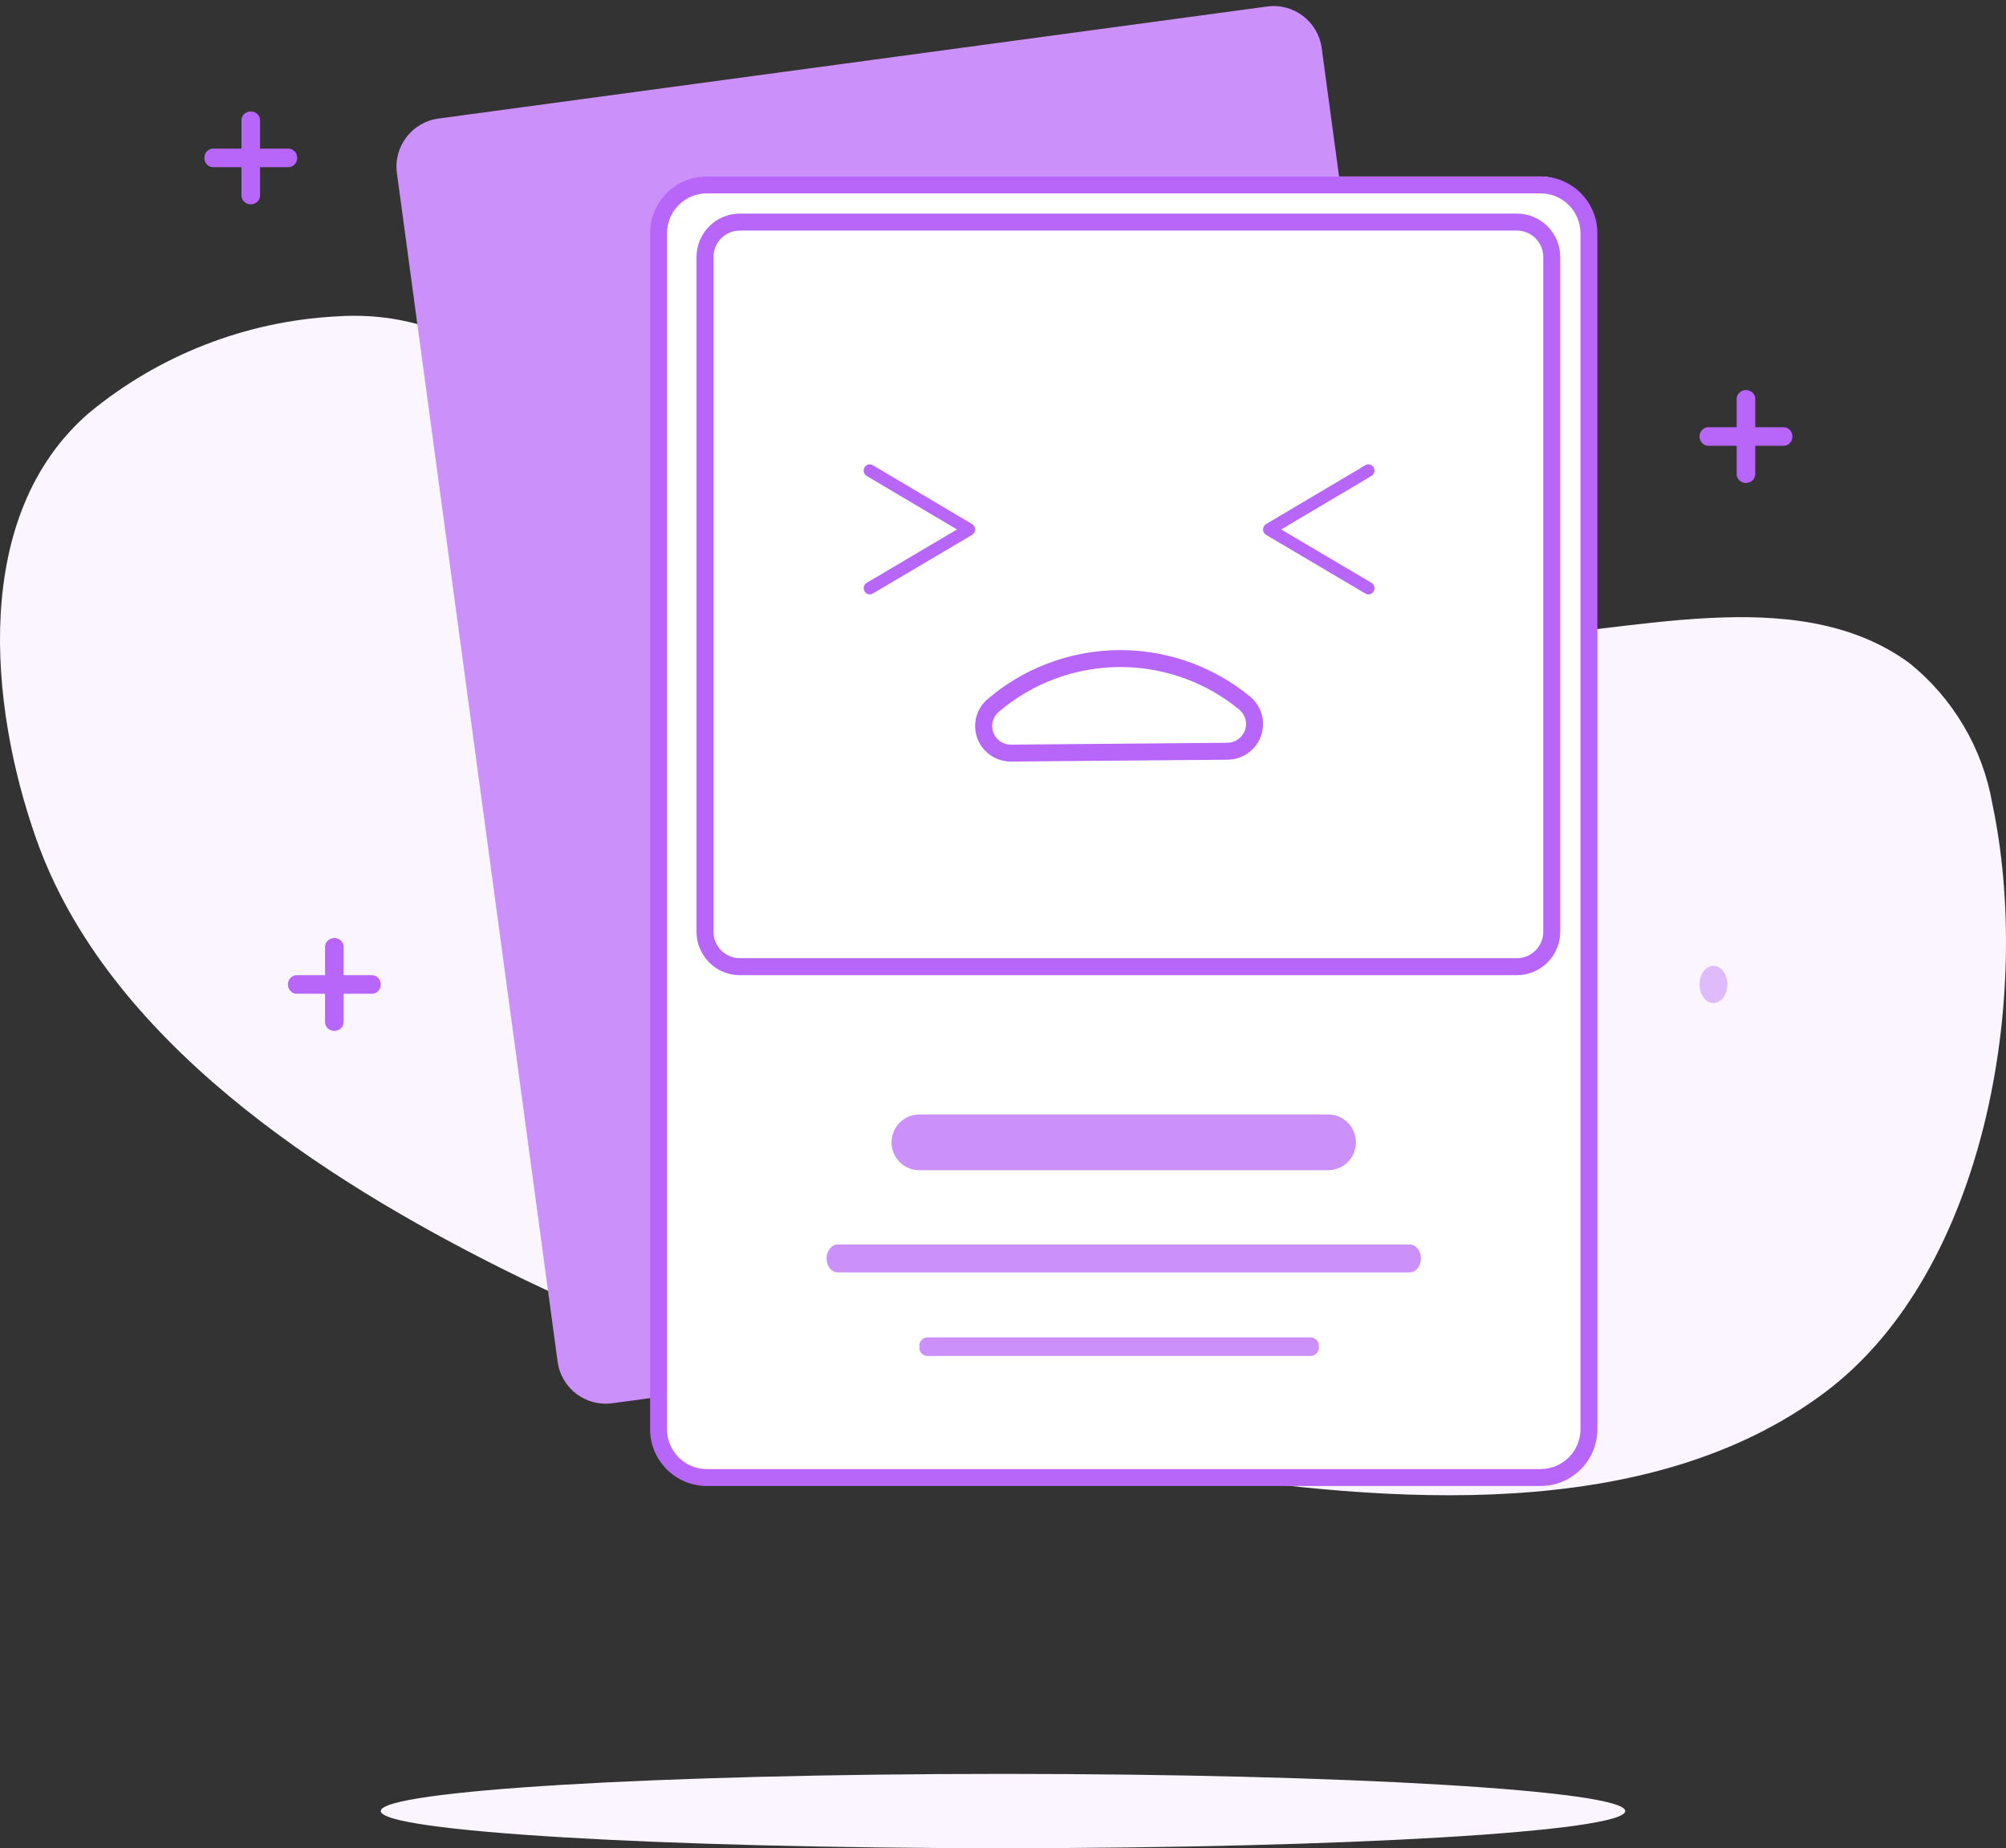 <svg width="216" height="199" viewBox="0 0 216 199" fill="none" xmlns="http://www.w3.org/2000/svg">
<rect x="0" y="0" width="216" height="199" fill="#333333" stroke="none"/>
<path d="M187 51.058V42.942C187 42.422 187.448 42 188 42C188.552 42 189 42.422 189 42.942V51.058C189 51.578 188.552 52 188 52C187.448 52 187 51.578 187 51.058Z" fill="#B865F9"/>
<path d="M192.057 46C192.578 46 193 46.448 193 47C193 47.552 192.578 48 192.057 48H183.943C183.422 48 183 47.552 183 47C183 46.448 183.422 46 183.943 46H192.057Z" fill="#B865F9"/>
<path d="M26 21.056V12.943C26 12.422 26.448 12 27 12C27.552 12 28 12.422 28 12.943V21.056C28 21.578 27.552 22 27 22C26.448 22 26 21.578 26 21.056Z" fill="#B865F9"/>
<path d="M31.058 16C31.578 16 32 16.448 32 17C32 17.552 31.578 18 31.058 18H22.942C22.422 18 22 17.552 22 17C22 16.448 22.422 16 22.942 16H31.058Z" fill="#B865F9"/>
<path d="M109.031 76.96C109.572 76.96 110.011 76.521 110.011 75.98C110.011 75.439 109.572 75 109.031 75C108.49 75 108.051 75.439 108.051 75.98C108.051 76.521 108.49 76.96 109.031 76.96Z" fill="#CFCFCF"/>
<path d="M145.516 68.942C130.186 68.942 114.582 68.322 99.985 64.273C85.662 60.315 72.512 52.636 60.79 43.754C53.116 37.972 46.138 33.376 36.175 34.069C26.419 34.601 17.095 38.246 9.581 44.465C-3.093 55.409 -1.188 75.891 3.885 90.281C11.504 111.949 34.691 126.96 54.398 136.772C77.164 148.099 102.183 154.665 127.256 158.458C149.234 161.778 177.476 164.203 196.524 149.904C214.015 136.772 218.814 106.788 214.528 86.542C213.489 80.556 210.291 75.154 205.535 71.35C193.246 62.412 174.912 68.376 161.103 68.687C155.974 68.796 150.754 68.924 145.516 68.942Z" fill="#FBF5FF"/>
<path d="M136.441 0.7L47.213 12.764C44.356 13.15 42.352 15.78 42.739 18.637L60.042 146.617C60.428 149.475 63.058 151.478 65.916 151.092L155.143 139.028C158.001 138.641 160.004 136.011 159.618 133.154L142.315 5.174C141.928 2.317 139.298 0.313 136.441 0.7Z" fill="#CC90FB"/>
<path d="M165.804 19H76.196C73.326 19 71 21.345 71 24.237V153.763C71 156.655 73.326 159 76.196 159H165.804C168.674 159 171 156.655 171 153.763V24.237C171 21.345 168.674 19 165.804 19Z" fill="white"/>
<path d="M170.18 25.117C170.18 22.744 168.256 20.82 165.884 20.82H76.116C73.744 20.82 71.82 22.744 71.82 25.117V153.883C71.82 156.256 73.744 158.18 76.116 158.18H165.884C168.256 158.18 170.18 156.256 170.18 153.883V25.117ZM172 153.883C172 157.261 169.261 160 165.884 160H76.116C72.739 160 70 157.261 70 153.883V25.117C70 21.739 72.739 19 76.116 19H165.884C169.261 19 172 21.739 172 25.117V153.883Z" fill="#B865F9"/>
<path d="M143.011 120H98.989C97.338 120 96 121.339 96 122.991V123.009C96 124.661 97.338 126 98.989 126H143.011C144.662 126 146 124.661 146 123.009V122.991C146 121.339 144.662 120 143.011 120Z" fill="#CC90FB"/>
<path d="M141.112 144H99.888C99.397 144 99 144.388 99 144.867V145.133C99 145.612 99.397 146 99.888 146H141.112C141.602 146 142 145.612 142 145.133V144.867C142 144.388 141.602 144 141.112 144Z" fill="#CC90FB"/>
<path d="M151.805 134H90.195C89.535 134 89 134.672 89 135.5C89 136.328 89.535 137 90.195 137H151.805C152.465 137 153 136.328 153 135.5C153 134.672 152.465 134 151.805 134Z" fill="#CC90FB"/>
<path d="M163.208 24H78.792C76.698 24 75 25.681 75 27.755V100.245C75 102.319 76.698 104 78.792 104H163.208C165.302 104 167 102.319 167 100.245V27.755C167 25.681 165.302 24 163.208 24Z" fill="white"/>
<path d="M166.176 27.675C166.175 26.102 164.9 24.827 163.329 24.827H79.669C78.098 24.827 76.825 26.102 76.824 27.675V100.324C76.824 101.898 78.098 103.173 79.669 103.173H163.329C164.901 103.173 166.176 101.898 166.176 100.324V27.675ZM168 100.324C168 102.907 165.908 105 163.329 105H79.669C77.091 105 75 102.907 75 100.324V27.675C75 25.093 77.091 23 79.669 23H163.329C165.908 23 168 25.093 168 27.675V100.324Z" fill="#B865F9"/>
<path d="M132.14 81.784C132.734 81.768 133.311 81.558 133.792 81.18C134.273 80.802 134.636 80.275 134.834 79.668C135.031 79.061 135.053 78.404 134.897 77.784C134.741 77.163 134.414 76.609 133.96 76.194C130.164 72.793 125.379 70.954 120.451 71.001C115.523 71.048 110.768 72.978 107.029 76.45C106.578 76.863 106.254 77.415 106.1 78.032C105.947 78.649 105.97 79.302 106.167 79.904C106.365 80.506 106.727 81.029 107.206 81.404C107.685 81.778 108.258 81.986 108.848 82L132.14 81.784Z" fill="white"/>
<path d="M120.443 70.001C125.293 69.959 130.009 71.518 133.863 74.418L134.622 75.016L134.628 75.021C135.227 75.524 135.659 76.197 135.865 76.949C136.07 77.702 136.041 78.499 135.781 79.234C135.52 79.97 135.04 80.61 134.406 81.068C133.772 81.526 133.012 81.78 132.229 81.799H132.215L108.787 82C108.778 82 108.77 82 108.761 82C107.981 81.983 107.225 81.731 106.592 81.276C105.961 80.822 105.482 80.186 105.222 79.455C104.961 78.724 104.929 77.93 105.132 77.18C105.335 76.433 105.761 75.765 106.353 75.263L107.102 74.651C110.904 71.684 115.593 70.043 120.443 70.001ZM120.459 71.822C115.718 71.863 111.143 73.572 107.545 76.645L107.542 76.649C107.23 76.912 107.006 77.263 106.9 77.655C106.794 78.047 106.81 78.462 106.946 78.845C107.083 79.228 107.334 79.562 107.665 79.8C107.995 80.037 108.389 80.168 108.796 80.177L132.201 79.978C132.608 79.965 133.002 79.832 133.332 79.594C133.665 79.353 133.917 79.016 134.054 78.63C134.191 78.243 134.207 77.823 134.099 77.428C133.991 77.034 133.765 76.683 133.453 76.419L132.758 75.87C129.227 73.212 124.903 71.783 120.459 71.822Z" fill="#B865F9"/>
<path d="M147.022 50.09C147.334 49.905 147.733 50.015 147.913 50.334C148.093 50.653 147.986 51.063 147.674 51.247L137.955 57.008L147.673 62.755C147.984 62.939 148.092 63.346 147.913 63.666C147.733 63.986 147.334 64.095 147.022 63.91L136.326 57.589C136.125 57.47 136 57.249 136 57.01C136 56.772 136.125 56.551 136.326 56.431L147.022 50.09Z" fill="#B865F9"/>
<path d="M93.087 50.334C93.267 50.015 93.666 49.905 93.978 50.09L104.676 56.431C104.877 56.551 105 56.772 105 57.01C105 57.249 104.876 57.47 104.674 57.589L93.978 63.91C93.666 64.095 93.267 63.986 93.087 63.666C92.908 63.347 93.015 62.939 93.326 62.755L103.045 57.008L93.326 51.247C93.014 51.063 92.907 50.653 93.087 50.334Z" fill="#B865F9"/>
<path d="M35 110.058V101.942C35 101.422 35.448 101 36 101C36.552 101 37 101.422 37 101.942V110.058C37 110.578 36.552 111 36 111C35.448 111 35 110.578 35 110.058Z" fill="#B865F9"/>
<path d="M40.058 105C40.578 105 41 105.448 41 106C41 106.552 40.578 107 40.058 107H31.942C31.422 107 31 106.552 31 106C31 105.448 31.422 105 31.942 105H40.058Z" fill="#B865F9"/>
<path d="M184.5 108C185.328 108 186 107.105 186 106C186 104.895 185.328 104 184.5 104C183.672 104 183 104.895 183 106C183 107.105 183.672 108 184.5 108Z" fill="#E0BBFC"/>
<path d="M108 199C145.003 199 175 197.209 175 195C175 192.791 145.003 191 108 191C70.997 191 41 192.791 41 195C41 197.209 70.997 199 108 199Z" fill="#FBF5FF"/>
</svg>
